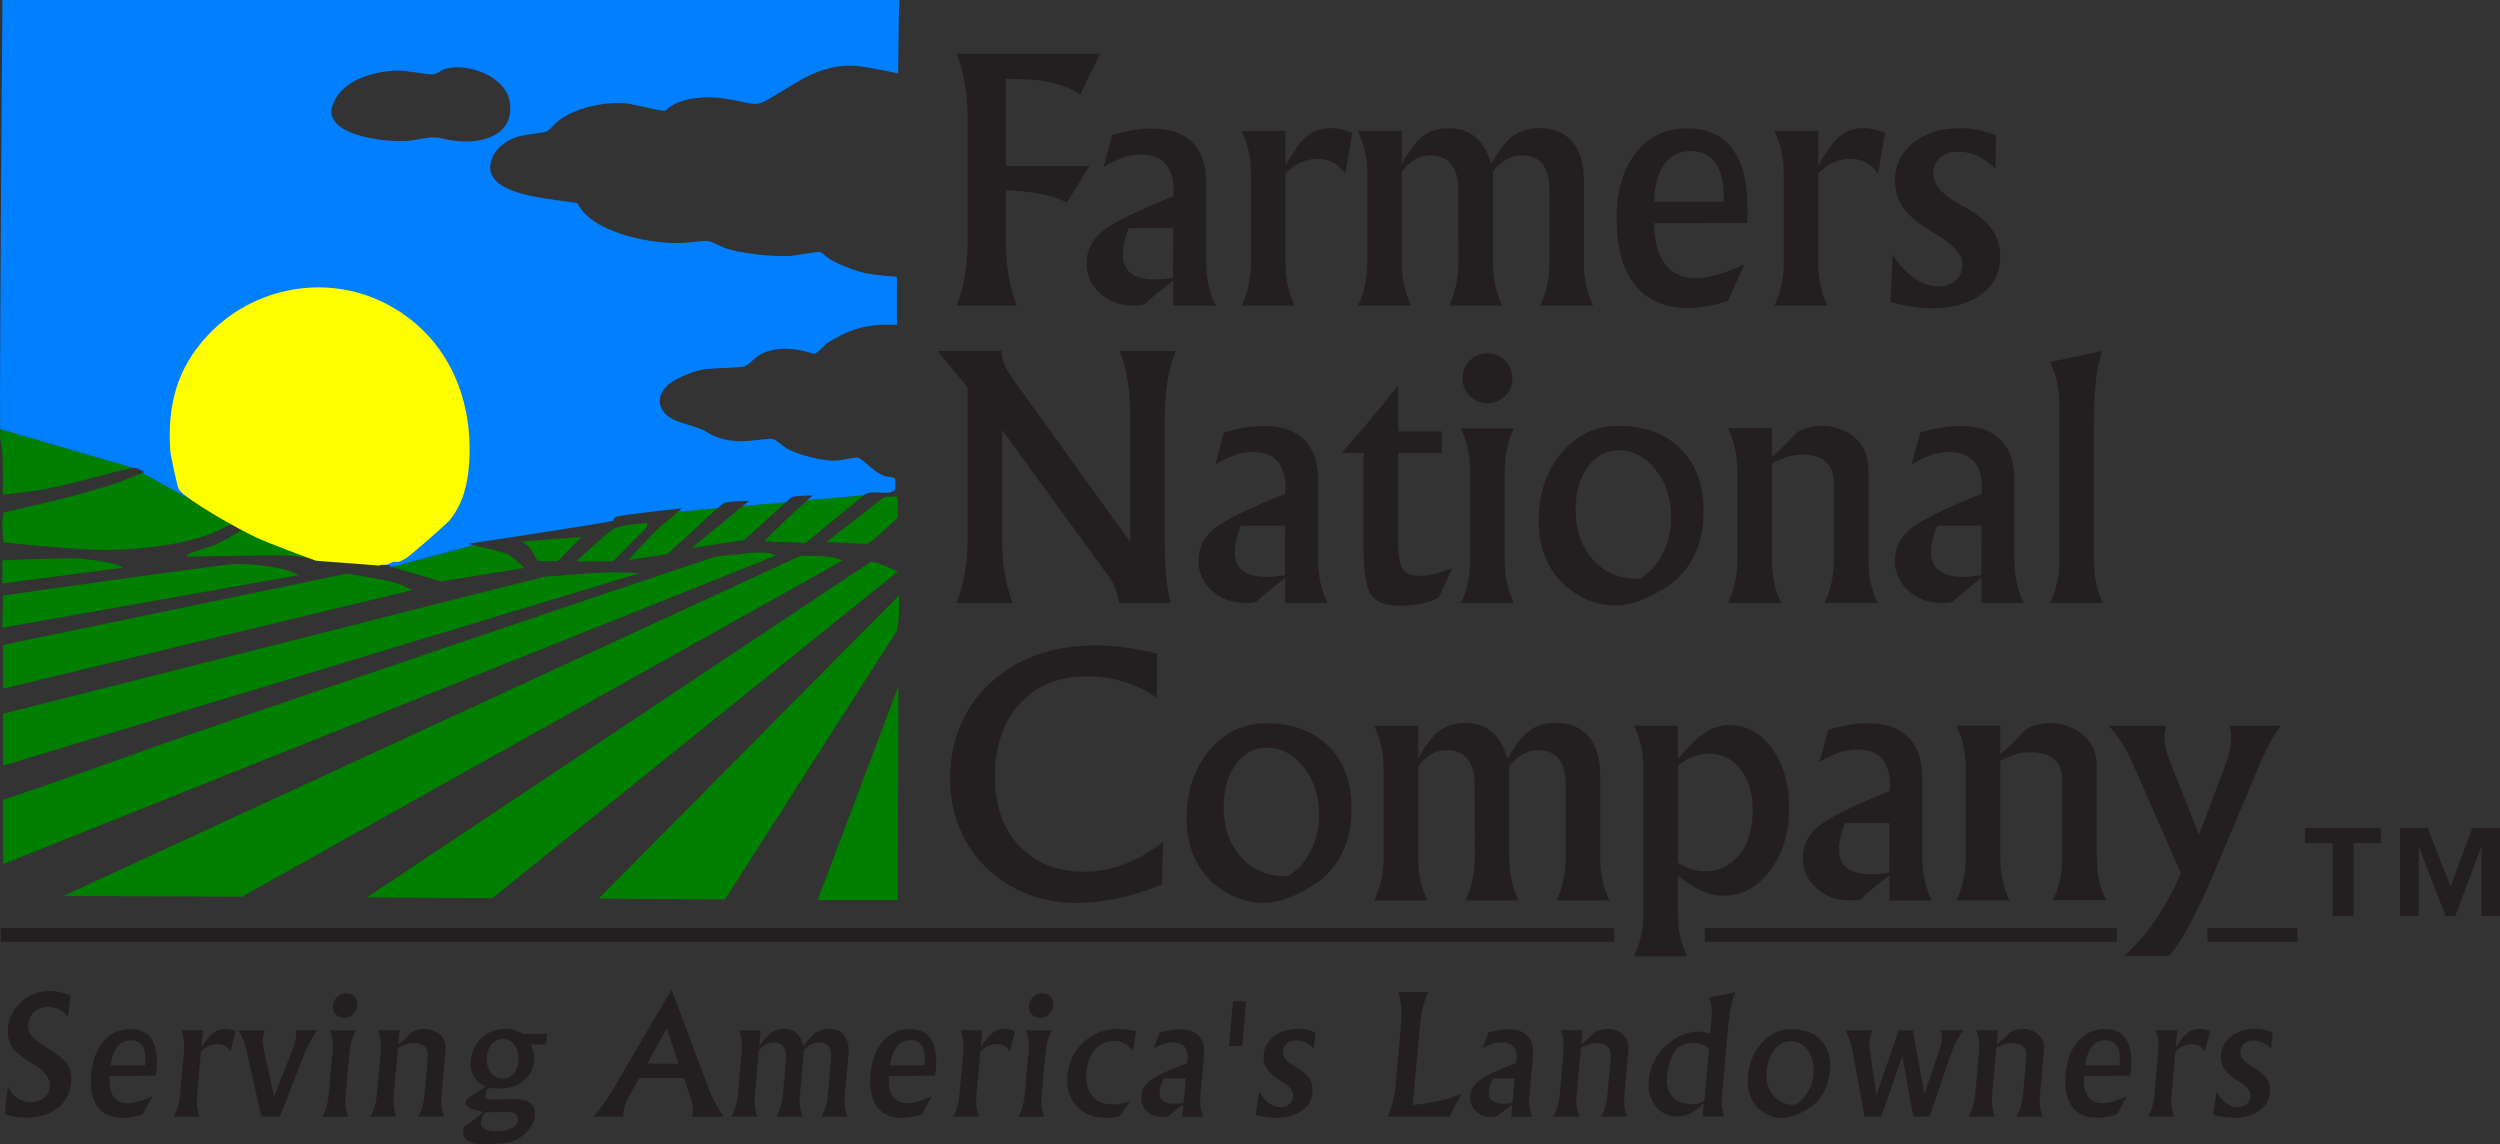 <?xml version="1.0" encoding="utf-8"?>
<!-- Generator: Adobe Illustrator 22.1.0, SVG Export Plug-In . SVG Version: 6.00 Build 0)  -->
<svg version="1.2" baseProfile="tiny" id="Layer_1" xmlns="http://www.w3.org/2000/svg" xmlns:xlink="http://www.w3.org/1999/xlink"
	 x="0px" y="0px" viewBox="0 0 2390.8 1094.2" xml:space="preserve">
<rect x="0" y="0" width="2390.8" height="1094.2" fill="#333333" stroke="none"/>
<g>
	<path fill="#007F00" d="M452.9,521.4l-78.1,20.9l47.2,13.7l79.5-12.9c0,0-7.2-6.8-11.4-10.1c-2.9-2.4-4.3-3-7.2-3.9
		C476.1,526.8,461,523.2,452.9,521.4L452.9,521.4z M686.4,485.8l-37.6,3.3c-1.9,1.8-3.9,3.6-5.9,5.3c-4.6,4-6.8,5.3-10.2,8.2
		c-10.3,8.9-31.6,33-31.6,33l37.2-5.8L686.4,485.8z M751.8,480.1l-41.2,3.6l-49.2,40.4l50.2-7.6L751.8,480.1z M826,473.6l-53.8,4.7
		c-7.9,6.9-15.6,13.9-23.1,21.1c-6.2,6-12.3,12.1-18.3,18.3l39.9,1.4l54.5-44.8L826,473.6z M306.8,535.5l-76.6-29.8
		c0,0.6-0.1,1.3-0.5,1.8c-0.8,1.3-23.5,13.9-26.3,14.6c-7.6,1.8-23.7,7.3-24,8.2c-0.3,0.9-0.3,2-0.3,2s90.3-1.9,101.7-0.7
		C289.5,532.6,298.2,533.9,306.8,535.5z M224.6,501.2l-88.5-48.9c-4.3,1.7-14.8,6-23.5,9.3c-8.4,3.2-46.9,14.1-61.4,17.4
		c-19.5,4.4-48,11.2-48,11.2s-0.8,5.1-1,10.5c-0.2,8.6,1.4,18,1.4,18s55.3,5.9,85.7,7c31.7,1.2,85.2-3,117.3-17.4
		C214.6,504.7,220.3,500.9,224.6,501.2L224.6,501.2z M127.3,447.5L0.1,410.3c0,6.2,0.1,9.8,0.2,10.2c0.5,2.3,1.1,4.4,1.5,7.8
		C3.4,441.2,2.6,473,2.6,473s22-2.1,41.7-5.4C63.6,464.2,117.8,448.4,127.3,447.5z M827.7,520.1c1.1-0.1,2.1-0.3,3.2-0.8
		c2.4-1,17.3-14.9,25.8-22.5c1.6-1.4,1.8-1.8,1.8-3.9v-17.8c0,0-7.3-0.3-10.5,0c-0.8,0-1.5,0.2-2.2,0.5c-0.9,0.4-1.2,0.6-2.9,1.9
		l-52.6,40.8l33.6,1.7C825.9,520.2,826.3,520.2,827.7,520.1L827.7,520.1z M551.2,536.8h32.6c2.1,0,2.5-0.2,4.1-1.6
		c9.2-8.9,19.6-20.8,27.2-27.3c1.7-1.5,3.4-3.6,3.6-5.3c0.1-1.2,0-2.6,0-2.6s-9.1,1.1-15.1,1.6c-5.2,0.5-15.4,3-17.1,4.3
		C576.2,513.3,551.2,536.8,551.2,536.8z M499.1,517.9c0,0,4.1,2.7,6.8,5.1c3.8,3.4,6.2,11.9,8.6,13.1c1.6,0.9,11,0.6,16.5,0.6
		c2.1,0,2.5-0.2,4-1.7l20.8-21.4L499.1,517.9z M742.2,531.2c0,0-3.1-1.3-6-2.2c-2.6-0.8-16.5-0.8-21.3,0c-9.9,1.6-19.6,2.1-29.3,3
		c-3.3,0.3-505.4,170.4-538.2,182.3C79.3,739.1,2.9,765,2.9,765v61.4L742.2,531.2z M805.8,536c0,0-3.1-1.2-5.8-2.1
		c-5.8-1.8-23.6-2.8-32.3-2.4c-2.1,0.1-2.6,0.2-4.5,1.1L60.7,856.8l170.7,0.7L805.8,536z M118,542.8c0,0-2.2-1.1-4.3-2
		c-8.3-3.5-32-6.2-37.1-6.6c-14.3-1-74.3,1.7-74.3,1.7v22.1L118,542.8z M858.6,546.5c0,0-16.7-7.8-22.9-9c-0.7-0.2-1.5-0.2-2.2-0.1
		c-1,0.1-1.3,0.3-3.1,1.4L350.8,858.2l120.2,0.7L858.6,546.5z M286.2,549.9c0,0-4.7-2.1-8.6-3.5c-13.7-5.1-41.2-7.4-53.5-6.9
		c-13.9,0.5-221.2,30-221.2,30l-0.7,30.8L286.2,549.9z M611.9,548.1c0,0-13.9-0.6-25.6-0.8c-10.9-0.1-42.6,2.5-63.9,4.1
		c-1.6,0.1-3.1,0.3-4.7,0.8L2.9,682.6v49.6L611.9,548.1z M394.2,564.3c0,0-3.7-2-6.8-3.5c-11.6-5.6-40.2-9.7-53.5-11.8
		c-2.1-0.3-2.6-0.3-4.7,0.1L2.9,616.8v41.8L394.2,564.3z M858.4,600.2c0.7-5.5,1.2-9.6,1.4-16.6c0.1-6,0-14.2,0-14.2l-287.4,290
		l120.9,0.7l163.6-255.6C858,602.8,858.2,602.3,858.4,600.2L858.4,600.2z M781.9,860.8h76.6l0.7-204.6L781.9,860.8z"/>
	<path fill="#007FFF" d="M374.8,542.2l78.1-20.9c-3.3-0.8-5.4-1.2-5.4-1.2s138.8-20.9,139.2-22.3c0.5-1.8,0.1-2.4,2.7-3.6
		c3.8-1.8,62.8-8.1,62.8-8.1s-1.5,1.4-3.4,3.2l37.6-3.3l2.1-1.9c1.6-1.4,1.9-1.7,3-2.4c0.9-0.6,1.8-1,2.8-1.2
		c5.7-1.3,22.1-1.4,22.1-1.4l-5.9,4.8l41.2-3.6l3.1-2.8c1.6-1.4,1.8-1.6,2.6-2c0.6-0.3,1.1-0.4,1.8-0.6c5.1-1,18.1-1,18.1-1
		s-2,1.7-5.2,4.5l53.8-4.7c0.7-0.6,1.5-1.1,2.4-1.5c4.6-2.3,16.1-0.7,19.4-0.9c4.7-0.3,7-1.2,8.1-3.1c0.8-1.4,0.8-9.3,0-10.3
		c-1.5-1.8-5.8-1.5-9.9-2.7c-2.2-0.7-4.5-1.9-6.6-3.3c-7.3-5-15.1-13.2-18.6-14.1c-3.3-0.9-13,2-21.1,2.6
		c-11.6,0.9-38-5.4-48.6-12.5c-4.6-3-7.8-6.8-12.1-8.1c-2-0.6-13.3,0.8-21.4,1.7c-12.2,1.4-26.8-0.3-37.2-5.8
		c-2.5-1.3-4.8-2.9-7.4-4.2c-15.2-7.5-39.4-7.4-41.9-26.8c-0.9-7.1,4.9-14.6,9.9-18.3c7-5.3,24.8-12.6,34.2-13.5
		c12.7-1.2,33.9-1.1,37.1-2.6c5.5-2.7,9.1-7.9,14.8-11.2c13.7-7.8,33.8-6.6,49.6-1.2c2,0.7,2.4,0.6,4.2-0.6c1.7-1.1,3.3-2.5,4.7-3.9
		c1.4-1.4,2.6-2.7,3.9-3.9c3.8-3.3,15.8-9.4,19.7-11.2c9.7-4.2,21.1-7.2,32.4-7.6c6.9-0.2,16.2,0,16.2,0v-46c0,0-16.7-1.2-27.6-3
		c-8.1-1.3-28.3-8.1-37.8-14.8c-3.4-2.4-5.4-4.9-8.2-5.9c-1.6-0.6-15,1.8-24.5,3.3c-15.6,2.4-55-2.2-68.2-7.9
		c-5.1-2.2-10.6-5.3-14-5.9c-3.2-0.6-11.5,0.7-18.2,1.3c-29.8,3-70-6-90.7-20c-6-4.1-11.5-9-15.2-15.6c-1-1.9-1.4-2.1-3.5-2.4
		c-18.7-2.9-61.7-5.9-75.6-21c-6.2-6.8-6.7-12.8-3.6-21.4c3.4-9.4,14-17.9,25.6-21c9.1-2.5,23.4-2.9,26.9-4.9
		c3.7-2.1,5.8-5.8,9.9-9.2c16.8-14.1,51.2-20.3,68.3-17.1c12.4,2.3,32.3,7.5,34.6,6.6c1.7-0.7,2.6-2.1,4.8-3.6
		c13.2-9.2,35.3-10.3,50.2-8.2c20.8,2.8,28.5,7.3,37.2,4.3c6.6-2.3,27.6-16.5,41.7-24c15.7-8.3,33.5-12.9,49.7-11.2
		c13.9,1.5,39.4,7.2,39.4,7.2L859.8,0H2.3c0,0-2.7,345.8-2.2,410.3l127.2,37.2l0.1,0c1.5-0.1,2.9-0.1,6.3,1.6
		c1.9,0.9,4.4,2.4,4.4,2.4l-2,0.8l88.5,48.9c1.9,0.1,3.6,1.1,5,3.2c0.3,0.4,0.5,0.8,0.5,1.3l76.6,29.8c8.4,1.6,13.9,2.9,13.9,2.9
		s-2.4-0.8-6.3-2.2l59.8,4.6c-1.1,0.3-2,0.6-2,0.6L374.8,542.2z M486.9,94.6c7.6,33.4-24.8,45.5-58.2,39.1
		c-4.5-0.9-8.3-2.1-12.5-2.3c-7.4-0.4-17,2.4-25.9,3.3c-16.4,1.5-60-2.9-70.4-19.1c-4.2-6.5-3.7-10.5-0.7-17.7
		c8.4-19.9,34.3-28.7,55.9-30.2c3.5-0.3,7.1-0.3,10.6,0c10.4,1,26,4.2,29.5,3.3c3.6-1,6-3.5,10.1-4.9c13.5-4.7,35.1,0.7,46,8.5
		C477.8,79.1,484.9,86,486.9,94.6L486.9,94.6z"/>
	<path fill="#FFFF00" d="M302.1,536.2c-12.5-4.5-40.7-14.9-57.2-22.3c-15.7-7.1-67-35.9-73.9-46c-1.2-1.7-7.9-32-8.2-37.2
		c-2.6-40.4,4.8-77.4,36.5-110.7c43.5-45.8,113-58.6,169.2-29.9c57.3,29.3,84.3,87.6,80.2,152.2c-1.4,22.2-6.4,40-18.7,55.2
		c-3,3.6-32.6,29.6-40,35.1c-3.2,2.4-7.5,4.7-9.4,4.8c-1.5,0.1-3-0.4-4.6,0c-1.7,0.4-3.5,1.9-5.3,2.4c-2,0.6-4-0.1-7.5,0.7
		c-0.4,0.1-0.9,0.2-1.3,0.3L302.1,536.2z"/>
	<g>
		<path fill="#231F20" d="M7.5,1038.5c2.3,5.1,5.2,9,8.9,11.6c3.7,2.6,8.1,4,13.1,4c5,0,9.1-1.4,12.5-4.3c3.4-2.8,5.3-6.5,5.7-11
			c0.7-7.4-5-14.7-17-21.9c-1.2-0.7-2.3-1.4-3.5-2.1c-8.1-5.1-13.6-9.9-16.3-14.5c-2.8-4.6-3.9-10.3-3.3-17
			c0.9-10,5.1-18.4,12.7-25.3c7.6-6.9,16.5-10.3,26.6-10.3c3.2,0,6.6,0.3,10,1c3.6,0.7,7.2,1.8,10.6,3.1L65,972.6
			c-2.2-3.1-5-5.5-8.2-7.1S50,963,46,963c-5.3,0-9.6,1.5-13.1,4.6c-3.5,3-5.5,7-5.9,11.9c-0.4,4,0.5,7.5,2.6,10.4
			c2.1,3,6.9,6.8,14.6,11.6c0.5,0.3,1.3,0.8,2.4,1.5c7.1,4.4,12.2,8.2,15.2,11.4c2.4,2.6,4.2,5.6,5.2,9.1c1,3.5,1.4,7.4,1,11.6
			c-0.9,10.5-5.3,18.8-13.1,24.8c-7.8,6-18.2,9-31.2,9c-3.1,0-6.3-0.3-9.4-0.8s-6.4-1.4-9.7-2.6L7.5,1038.5z M105.7,1018.8h33
			l0.1-1.4c0.7-7.6-0.1-13.2-2.4-17c-2.3-3.8-6-5.6-11.2-5.6c-5.4,0-9.7,2-12.9,6C109.1,1004.8,106.9,1010.8,105.7,1018.8
			L105.7,1018.8z M104.9,1028.9c-0.7,8.3,0.4,14.7,3.4,19.3s7.7,6.8,13.9,6.8c2.9,0,6.2-0.5,10-1.6c3.8-1,8.3-2.7,13.5-4.9
			l-9.4,17.2c-3.5,1.1-6.8,2-10,2.5c-3,0.5-6.1,0.8-9.2,0.8c-10.9,0-18.9-3.6-24-10.9c-5.1-7.2-7.1-17.7-5.8-31.5
			c1.2-13,5.1-23.3,11.9-31c6.8-7.7,15.2-11.5,25.4-11.5c9.4,0,16.2,3.2,20.4,9.6s5.8,15.8,4.7,28.3c-0.2,1.8-0.3,3.2-0.4,4.1
			c-0.1,0.9-0.2,1.8-0.4,2.6L104.9,1028.9L104.9,1028.9z M192.5,1001.7c4.5-7,8.3-11.7,11.6-14.1c3.3-2.4,7-3.6,11.3-3.6
			c3.5,0,6.9,0.8,10,2.2l-5,19.3c-1.3-2.2-3-4-5.1-5.2c-2.1-1.2-4.6-1.8-7.3-1.8c-2.8,0-5.5,0.6-8.1,1.7c-2.6,1.1-5.2,2.8-7.7,5.2
			l-3.7,41.7c-0.4,3.7-0.3,7.5,0.1,11.2c0.4,3.4,1.2,6.6,2.5,9.6h-25.2c1.8-2.9,3.2-6.1,4.2-9.6c1.1-3.6,1.8-7.4,2.1-11.2l3.7-41.3
			c0.3-3.9,0.3-7.5-0.1-10.9c-0.4-3.4-1.3-6.6-2.5-9.7h20.8L192.5,1001.7z M250,1067.9l-14-62c-1.1-4.8-2.2-8.8-3.6-12
			c-1.2-3-2.9-5.9-4.8-8.6h25.8c-0.6,1.5-1.1,3-1.4,4.4c-0.4,1.4-0.6,2.8-0.8,4c-0.1,1.3-0.1,2.7,0.1,4.1c0.2,1.5,0.5,3.4,1,5.6
			l9.8,45.3l18.2-46.4c0.8-2.1,1.4-4.1,1.9-6.1s0.8-4,1-6.1c0.1-1,0.1-2.4,0.2-4.4c0-0.2,0-0.3,0-0.5h20c-2.6,3.6-4.9,7.3-7,11.2
			c-2.1,3.9-4,7.9-5.6,12.1l-23.1,59.3H250z M318,1005.9c0.4-3.9,0.3-7.6-0.1-11s-1.3-6.6-2.5-9.6h25.2c-1.8,3-3.1,6.2-4.2,9.6
			c-1,3.4-1.7,7.1-2.1,11l-3.7,41.3c-0.4,4-0.3,7.8,0.1,11.2c0.4,3.4,1.2,6.6,2.5,9.6H308c1.8-2.9,3.2-6.1,4.2-9.6
			c1.1-3.6,1.8-7.4,2.1-11.2L318,1005.9z M318.3,961.7c0.3-3.3,1.7-6.1,4.2-8.4s5.4-3.4,8.6-3.4c3.3,0,6,1.1,8.1,3.4
			c2.1,2.3,3,5.1,2.7,8.4c-0.3,3.3-1.7,6.1-4.2,8.3s-5.4,3.4-8.7,3.4c-3.2,0-5.9-1.2-8-3.5C318.9,967.7,318,964.9,318.3,961.7z
			 M380.6,1002l-4,45.1c-0.4,3.7-0.3,7.5,0.1,11.2c0.4,3.4,1.2,6.6,2.5,9.6h-25.2c1.8-2.9,3.2-6.1,4.2-9.6c1.1-3.5,1.8-7.2,2.1-11.2
			l3.7-41.2c0.4-4,0.3-7.6-0.1-11.1c-0.4-3.4-1.3-6.6-2.5-9.6h20.8l-1.2,13.6c1.8-1.3,3.7-2.9,5.7-4.8c2.1-1.9,4.4-4.1,7.1-6.8
			c1.9-1.1,3.8-1.9,5.8-2.4c2-0.5,4.1-0.8,6.5-0.8c3.3,0,6.4,0.7,9.4,2s5.3,3,7,5.2c1.5,1.9,2.6,3.9,3.1,6c0.6,2.1,0.7,4.9,0.4,8.4
			l-0.5,5.2l-3.2,36.2c-0.4,3.7-0.3,7.5,0.1,11.2c0.4,3.4,1.2,6.6,2.5,9.6h-25.2c1.8-2.9,3.2-6.1,4.2-9.6c1.1-3.5,1.8-7.2,2.1-11.2
			l3.2-35.7c0.4-4.6-0.6-8-2.9-10.3s-6.1-3.4-11.2-3.4c-2.3,0-4.5,0.3-6.8,1C385.4,999.6,383,1000.7,380.6,1002L380.6,1002z
			 M480.9,1031.6c4,0,7.4-1.5,10.1-4.7c2.7-3.1,4.3-7.2,4.8-12.3c0.5-5.9-0.7-10.9-3.6-14.9c-2.9-4-6.6-6.1-11.1-6.1
			c-4.3,0-7.8,1.5-10.6,4.6c-2.8,3.1-4.5,7.1-4.9,12.2c-0.5,6,0.7,11.1,3.6,15.1C472.1,1029.6,476,1031.6,480.9,1031.6z
			 M464.5,1063.6c-1.4,1.7-2.5,3.3-3.2,4.7c-0.7,1.3-1.1,2.7-1.3,4.1c-0.3,3.1,0.8,5.5,3.2,7.1c2.4,1.6,6,2.4,11,2.4
			c6.2,0,11.2-1,15-2.9c3.8-1.9,5.8-4.5,6.1-7.8c0.2-2.7-0.6-4.7-2.4-5.9c-1.9-1.3-4.8-1.9-8.9-1.9c-1,0-3.6,0-7.9,0.2
			C471.6,1063.6,467.8,1063.6,464.5,1063.6L464.5,1063.6z M464.2,1039.1c-5.1-2.4-8.8-5.6-11.2-9.9c-2.4-4.2-3.3-9.3-2.8-15.1
			c0.8-8.7,4.3-15.9,10.5-21.6c6.2-5.7,13.7-8.5,22.5-8.5c3.2,0,6.3,0.4,9.1,1.1c2.8,0.8,5.6,2,8.4,3.6h22.5l-0.9,10.2h-14.6
			c1.3,2.6,2.2,5.2,2.7,7.7c0.5,2.5,0.7,5.1,0.4,7.7c-0.7,8.2-4.1,14.7-10.2,19.5s-13.9,7.3-23.6,7.3c-1.8,0-3.6-0.1-5.1-0.3
			c-1.6-0.2-3.1-0.4-4.6-0.8c-0.9,1.1-1.6,2.3-2.1,3.4c-0.5,1.2-0.8,2.4-0.9,3.6c-0.1,0.9,0,1.6,0.2,2.2s0.6,1.2,1.2,1.7
			c1.7,0.4,3.5,0.6,5.3,0.6c1.6,0,4.5-0.1,8.9-0.2c4.3-0.2,7.9-0.2,10.7-0.2c7.8,0,13.3,1.3,16.7,3.9c3.3,2.6,4.7,6.7,4.2,12.4
			c-0.4,5-2.8,9.8-7.2,14.5c-4.4,4.7-9.7,8.1-16,10.2c-1.7,0.7-4.9,1.2-9.5,1.5c-4.6,0.4-10,0.5-16.3,0.5c-0.9,0-2.3,0-4.2-0.1
			c-1.9-0.1-3.4-0.1-4.5-0.1c-4.5-1.7-7.5-3.4-9-5.1c-1.5-1.7-2.1-4.1-1.9-7.2c0-0.2,0.1-0.8,0.3-1.9c0.2-1,0.3-1.8,0.4-2.4
			c3.6-2.1,6.9-4.3,9.9-6.6c3-2.3,5.8-4.8,8.4-7.4c-6-1.2-10.4-2.5-13-3.9c-2.6-1.5-3.9-3.2-3.7-5.2c0.2-2.1,2.8-4.7,7.9-7.8
			C456.9,1044.3,460.6,1041.8,464.2,1039.1L464.2,1039.1z M619,1017.2h29.9l-11.3-33.8L619,1017.2z M611.4,1031l-8.9,15.8
			c-1.8,3-3.3,6.2-4.5,9.5c-1,2.6-1.6,5.3-1.9,8.1c-0.1,1.2-0.1,2.3-0.1,3.5h-28.3c3.4-3.9,6.7-8.2,10.1-13
			c3.4-4.8,6.8-10.2,10.2-16.1l54.2-92.4l36,95.9c1.3,3.6,3.1,7.5,5.4,11.7c2.3,4.2,5.1,8.9,8.5,14h-30.5c0.2-1,0.4-2,0.6-3
			c0.2-0.9,0.3-1.8,0.3-2.6c0.2-1.8,0.1-3.6-0.1-5.3c-0.3-1.7-0.9-4.2-2-7.3L654,1031L611.4,1031L611.4,1031z M751.6,1012.9
			c0.5-5.2-0.3-9.1-2.3-11.9s-5.1-4.1-9.2-4.1c-2.6,0-5.1,0.6-7.4,1.8c-2.3,1.2-4.7,3.2-7,5.8l-3.8,42.8c-0.4,3.9-0.3,7.6,0.1,11
			c0.4,3.4,1.2,6.6,2.5,9.6h-25.2c1.8-3,3.2-6.2,4.2-9.6s1.8-7.1,2.1-11l3.7-41.1c0.3-3.8,0.3-7.4-0.1-10.8
			c-0.4-3.4-1.3-6.8-2.5-10.1h20.8l-1.4,15.4c4.2-6.4,8-10.8,11.4-13.2c3.4-2.4,7.6-3.6,12.3-3.6c5,0,9.1,1.4,12.2,4.3
			c3.1,2.8,5.2,7,6.3,12.6c4.2-6.4,8-10.8,11.6-13.2c3.6-2.4,7.8-3.6,12.8-3.6c6.7,0,11.6,2.1,14.9,6.4c3.3,4.3,4.5,10.3,3.8,18.2
			l-3.5,38.7c-0.4,3.9-0.3,7.6,0.1,11c0.4,3.4,1.2,6.6,2.5,9.6h-25.1c1.8-3,3.1-6.2,4.2-9.6c1.1-3.6,1.8-7.3,2.1-11l3.1-34.4
			c0.5-5.2-0.3-9.1-2.2-11.9s-5-4.1-9.2-4.1c-2.6,0-5.1,0.6-7.5,1.8c-2.4,1.2-4.7,3.2-7.1,5.8l-3.8,42.8c-0.4,3.9-0.3,7.6,0.1,11
			c0.4,3.4,1.2,6.6,2.5,9.6h-25.1c1.7-3,3.1-6.2,4.1-9.6c1-3.4,1.7-7.1,2.1-11L751.6,1012.9z M851.1,1018.8h33l0.1-1.4
			c0.7-7.6-0.1-13.2-2.4-17c-2.3-3.8-6-5.6-11.2-5.6c-5.4,0-9.7,2-12.9,6C854.5,1004.8,852.2,1010.8,851.1,1018.8L851.1,1018.8z
			 M850.2,1028.9c-0.7,8.3,0.4,14.7,3.4,19.3c3,4.5,7.7,6.8,13.9,6.8c2.9,0,6.2-0.5,10-1.6c3.8-1,8.3-2.7,13.5-4.9l-9.4,17.2
			c-3.5,1.1-6.8,2-10,2.5c-3,0.5-6.1,0.8-9.2,0.8c-10.9,0-18.9-3.6-24-10.9s-7.1-17.7-5.8-31.5c1.2-13,5.1-23.3,11.9-31
			c6.8-7.7,15.2-11.5,25.4-11.5c9.4,0,16.2,3.2,20.4,9.6c4.2,6.4,5.8,15.8,4.7,28.3c-0.2,1.8-0.3,3.2-0.4,4.1
			c-0.1,0.9-0.2,1.8-0.4,2.6L850.2,1028.9L850.2,1028.9z M937.8,1001.7c4.5-7,8.3-11.7,11.6-14.1c3.3-2.4,7-3.6,11.3-3.6
			c3.5,0,6.9,0.8,10,2.2l-5,19.3c-1.3-2.2-3-4-5.1-5.2c-2.1-1.2-4.6-1.8-7.3-1.8c-2.8,0-5.5,0.6-8.1,1.7c-2.6,1.1-5.2,2.8-7.7,5.2
			l-3.7,41.7c-0.4,3.7-0.3,7.5,0.1,11.2c0.4,3.4,1.2,6.6,2.5,9.6h-25.2c1.8-2.9,3.2-6.1,4.2-9.6c1.1-3.6,1.8-7.4,2.1-11.2l3.7-41.3
			c0.3-3.9,0.3-7.5-0.1-10.9s-1.3-6.6-2.5-9.7h20.8L937.8,1001.7z M983.6,1005.9c0.4-3.9,0.3-7.6-0.1-11s-1.3-6.6-2.5-9.6h25.2
			c-1.8,3-3.1,6.2-4.2,9.6c-1,3.4-1.7,7.1-2.1,11l-3.7,41.3c-0.4,4-0.3,7.8,0.1,11.2c0.4,3.4,1.2,6.6,2.5,9.6h-25.2
			c1.8-2.9,3.2-6.1,4.2-9.6c1.1-3.6,1.8-7.4,2.1-11.2L983.6,1005.9z M983.9,961.7c0.3-3.3,1.7-6.1,4.2-8.4s5.4-3.4,8.6-3.4
			c3.3,0,6,1.1,8.1,3.4c2.1,2.3,3,5.1,2.7,8.4c-0.3,3.2-1.8,6.2-4.2,8.3c-2.4,2.2-5.5,3.5-8.7,3.4c-3.2,0-5.9-1.2-8-3.5
			C984.5,967.7,983.6,964.9,983.9,961.7L983.9,961.7z M1070.6,1067.5c-1.8,0.5-3.7,0.9-5.6,1.2c-1.9,0.3-3.9,0.4-6.1,0.4
			c-12.6,0-22.3-3.7-29.3-11.1c-6.9-7.4-9.8-17.2-8.7-29.4c1.2-13.1,6.3-23.8,15.5-32.1c9.1-8.3,20.4-12.5,33.8-12.5
			c2.5,0,5,0.2,7.7,0.6c2.7,0.4,5.6,0.9,8.7,1.6l-3.1,18.9c-2.7-3.3-5.5-5.8-8.4-7.3c-2.9-1.5-6.2-2.3-9.8-2.3
			c-7.3,0-13.3,2.6-18,7.8c-4.7,5.2-7.5,12.3-8.3,21.3c-0.9,9.9,0.9,17.7,5.3,23.3s11,8.3,19.8,8.3c2.8,0,5.7-0.3,8.6-0.9
			c2.9-0.6,5.9-1.5,8.8-2.8L1070.6,1067.5z M1131.8,1054.7l2.2-23.4H1113c-1,2.1-1.9,4.3-2.7,6.5c-0.7,2.1-1.1,4-1.3,5.9
			c-0.3,3.9,0.6,6.8,3,8.8c2.3,2,6,3,10.9,3c1.2,0,2.4,0,3.8-0.2C1128.1,1055.2,1129.8,1055,1131.8,1054.7L1131.8,1054.7z
			 M1103.5,1002.5l5.4-15.1c3.5-1,6.9-1.8,10-2.3c3.1-0.5,6.2-0.8,9.2-0.8c8.3,0,14.4,2.2,18.4,6.5c4,4.3,5.6,10.6,4.9,18.9
			l-3.4,37.6c-0.4,4-0.3,7.8,0.1,11.2c0.4,3.4,1.3,6.6,2.5,9.6h-20l1.1-11.8c-3.2,2.2-5.9,4.2-8.2,6c-2.3,1.8-4.4,3.5-6.4,5.2
			c-0.6,0.2-1.3,0.4-2,0.5s-1.9,0.2-3.4,0.2c-6.2,0-11.3-1.9-15.2-5.8c-3.9-3.8-5.6-8.6-5.1-14.2c0.5-5.7,3.2-10.6,8.1-14.6
			s16.8-9.7,35.7-17c0-0.3,0.1-0.8,0.2-1.5c0.1-0.7,0.2-1.1,0.2-1.4c0.5-5.5-0.4-9.7-2.8-12.6c-2.4-2.8-6.2-4.3-11.4-4.3
			c-2.7,0-5.5,0.5-8.4,1.4C1109.8,999.2,1106.6,1000.6,1103.5,1002.5L1103.5,1002.5z M1179.1,957.6h12.6l-3.8,42.8h-12.6
			L1179.1,957.6z M1201,1066.1l3.2-22.4c2.6,4.9,5.7,8.6,9.2,11.2c3.5,2.6,7.3,3.9,11.3,3.9c3.3,0,6-1,8.3-2.9s3.5-4.4,3.7-7.5
			c0.4-4.7-3.1-9.3-10.7-14c-1.4-0.9-2.8-1.8-4.2-2.7c-5.1-3.3-8.7-6.8-10.8-10.5c-2.1-3.7-3-7.8-2.6-12.5
			c0.7-7.3,4.1-13.3,10.2-17.9c6.1-4.6,13.9-6.9,23.2-6.9c2.7,0,5.4,0.3,8,0.8c2.6,0.6,5.4,1.4,8.2,2.5l-1.6,15.9
			c-2.5-2.8-5.2-4.8-7.9-6.1c-2.8-1.3-5.8-2-8.8-2c-3.6,0-6.6,1-8.9,2.9c-2.3,1.9-3.6,4.5-3.9,7.8c-0.4,4.8,3.3,9.4,11.1,14.1
			c1.4,0.8,2.4,1.4,3.1,1.8c5.5,3.3,9.3,6.8,11.5,10.4s3.1,7.9,2.6,12.7c-0.7,7.4-4.1,13.3-10.4,17.7c-6.3,4.4-14.4,6.6-24.5,6.6
			c-2.8,0-5.8-0.2-9-0.7S1204.6,1067.1,1201,1066.1L1201,1066.1z M1366,948.8c-2.2,4.5-3.9,9.2-5.2,14.3c-1.3,5-2.2,10.6-2.8,16.7
			l-6.9,76.8c9.5-0.8,18-2.1,25.7-3.9c7.2-1.6,14.3-3.9,21.1-6.9c-2.4,4.3-4.5,8.3-6.4,11.9c-1.8,3.3-3.4,6.7-5,10.2h-59.6
			c2.1-4.5,3.9-9.3,5.1-14.3c1.3-5,2.2-10.6,2.7-16.6l5.1-57.2c0.5-6.1,0.6-11.7,0.2-16.7s-1.3-9.8-2.6-14.3L1366,948.8L1366,948.8z
			 M1446.4,1054.7l2.2-23.4h-20.9c-1,2.1-1.9,4.3-2.7,6.5c-0.7,2.1-1.1,4-1.3,5.9c-0.3,3.9,0.6,6.8,3,8.8c2.3,2,6,3,10.9,3
			c1.2,0,2.4,0,3.8-0.2C1442.7,1055.2,1444.4,1055,1446.4,1054.7L1446.4,1054.7z M1418.1,1002.5l5.4-15.1c3.3-1,6.6-1.7,10-2.3
			c3-0.5,6.1-0.8,9.2-0.8c8.3,0,14.4,2.2,18.4,6.5c4,4.3,5.6,10.6,4.9,18.9l-3.4,37.6c-0.4,4-0.3,7.8,0.1,11.2
			c0.4,3.4,1.3,6.6,2.5,9.6h-20l1.1-11.8c-3.2,2.2-5.9,4.2-8.2,6c-2.3,1.8-4.4,3.5-6.4,5.2c-0.6,0.2-1.3,0.4-2,0.5
			c-0.8,0.1-1.9,0.2-3.4,0.2c-6.2,0-11.3-1.9-15.2-5.8c-3.9-3.8-5.6-8.6-5.1-14.2c0.5-5.7,3.2-10.6,8.1-14.6c4.9-4,16.8-9.7,35.7-17
			c0-0.3,0.1-0.8,0.2-1.5s0.2-1.1,0.2-1.4c0.5-5.5-0.4-9.7-2.8-12.6c-2.4-2.8-6.2-4.3-11.4-4.3c-2.7,0-5.5,0.5-8.4,1.4
			C1424.3,999.2,1421.1,1000.6,1418.1,1002.5L1418.1,1002.5z M1511.8,1002l-4,45.1c-0.4,3.7-0.3,7.5,0.1,11.2
			c0.4,3.4,1.2,6.6,2.5,9.6h-25.2c1.8-2.9,3.2-6.1,4.2-9.6c1.1-3.5,1.8-7.2,2.1-11.2l3.7-41.2c0.4-4,0.3-7.6-0.1-11.1
			c-0.4-3.4-1.3-6.6-2.5-9.6h20.8l-1.2,13.6c1.8-1.3,3.7-2.9,5.7-4.8c2.1-1.9,4.4-4.1,7.1-6.8c1.9-1.1,3.8-1.9,5.8-2.4
			c2.1-0.5,4.3-0.8,6.5-0.8c3.3,0,6.4,0.7,9.4,2c3,1.3,5.3,3,7,5.2c1.5,1.9,2.6,3.9,3.1,6s0.7,4.9,0.4,8.4l-0.5,5.2l-3.2,36.2
			c-0.4,3.7-0.3,7.5,0.1,11.2c0.4,3.4,1.2,6.6,2.5,9.6h-25.2c1.8-2.9,3.2-6.1,4.2-9.6c1.1-3.5,1.8-7.2,2.1-11.2l3.2-35.7
			c0.4-4.6-0.6-8-2.9-10.3s-6.1-3.4-11.2-3.4c-2.3,0-4.5,0.3-6.8,1C1516.6,999.6,1514.2,1000.7,1511.8,1002L1511.8,1002z
			 M1636.8,974.8c0.4-4.1,0.4-7.9-0.1-11.4c-0.4-3.4-1.2-6.6-2.4-9.5c3.8-0.7,7.7-1.4,11.8-2.3c4.1-0.9,8.6-1.8,13.3-2.8
			c-1.8,4.6-3.1,9.3-4.1,14.1c-1.1,5.7-2,11.5-2.5,17.3l-6,66.9c-0.4,4.1-0.4,7.9,0,11.3c0.4,3.4,1.2,6.5,2.3,9.4h-20.9l1.1-12.9
			c-4,4.3-8.1,7.5-12.3,9.6c-4,2.1-8.5,3.2-13.1,3.2c-8.4,0-15.3-3.3-20.6-9.8c-5.3-6.6-7.5-14.6-6.7-24.3
			c0.5-6.3,2.2-12.4,4.9-18.1c2.7-5.6,6.4-10.7,10.9-14.9c4.5-4.3,9.5-7.7,15.2-10.3c5.6-2.5,10.9-3.8,15.8-3.8
			c1.7,0,3.5,0.2,5.4,0.5c1.9,0.3,4,0.9,6.4,1.6L1636.8,974.8z M1629.9,1052.6l4.4-49.5c-1.9-1.9-4.1-3.4-6.6-4.4
			c-2.5-1-5.3-1.5-8.3-1.5c-3.1,0-6,0.5-8.7,1.5c-2.7,1-5.3,2.6-7.8,4.6c-2.5,3.6-4.5,7.6-5.9,11.8c-1.5,4.6-2.5,9.3-2.9,14.1
			c-0.7,8.2,1.1,14.8,5.4,19.6c4.3,4.8,10.6,7.2,18.8,7.2c2.2,0,4.2-0.3,6.1-0.8C1626.3,1054.6,1628.1,1053.8,1629.9,1052.6
			L1629.9,1052.6z M1716.9,1056.4c4.8-2.7,8.8-6.6,11.9-11.8c3.1-5.2,5-10.9,5.5-17.1c0.8-9-1-16.5-5.3-22.6s-9.9-9.2-16.7-9.2
			c-5.8,0-10.8,2.6-15.2,7.9c-4.3,5.3-6.9,12-7.6,20.2c-0.9,9.6,1.1,17.5,6,23.6c4.9,6.1,11.7,9.1,20.3,9.1L1716.9,1056.4
			L1716.9,1056.4z M1713.3,984.2c12.4,0,21.9,3.6,28.5,10.9c6.5,7.3,9.2,17.1,8.1,29.6c-0.7,7.4-2.5,13.9-5.5,19.5
			c-3,5.6-7.4,10.5-13,14.8c-5.3,3.4-10.2,5.9-14.7,7.6c-4.5,1.7-8.6,2.5-12.4,2.5c-3.6,0-7.1-0.6-10.6-1.8c-3.5-1.2-6.7-3-9.7-5.3
			c-4.7-3.5-8.1-8.1-10.2-13.8c-2.2-5.7-2.9-12.1-2.3-19.1c1.3-12.9,5.8-23.5,13.6-32.1C1693,988.4,1702.3,984.2,1713.3,984.2
			L1713.3,984.2z M1829.8,1067.9l-10.6-57.9l-20.1,57.9h-16.1l-10.5-59c-0.8-4.8-1.9-9.6-3.5-14.2c-1.5-4.1-3-7.2-4.7-9.4h26.4
			c-0.9,2.2-1.5,4.1-2,5.7c-0.7,2.5-1.1,5-0.9,7.6c0,1.2,0.1,2.5,0.3,3.9l6.2,44.9l21.5-62.1h13.5l11.1,60.8l13.9-40.7
			c0.8-2.4,1.4-4.5,1.9-6.5c0.5-2,0.8-3.7,0.9-5.2c0.1-1.3,0.1-2.6-0.2-4c-0.2-1.4-0.7-2.9-1.3-4.5h22.4c-2.4,2.8-4.7,6.2-6.9,10.4
			c-2.4,4.7-4.4,9.5-6.1,14.5l-19.6,57.6H1829.8z M1909.2,1002l-4,45.1c-0.4,3.7-0.3,7.5,0.1,11.2c0.4,3.4,1.2,6.6,2.5,9.6h-25.2
			c1.8-2.9,3.2-6.1,4.2-9.6s1.8-7.2,2.1-11.2l3.7-41.2c0.4-4,0.3-7.6-0.1-11.1s-1.3-6.6-2.5-9.6h20.8l-1.2,13.6
			c1.8-1.3,3.7-2.9,5.7-4.8c2.1-1.9,4.4-4.1,7.1-6.8c1.9-1.1,3.8-1.9,5.8-2.4c2-0.5,4.1-0.8,6.5-0.8c3.3,0,6.4,0.7,9.4,2
			s5.3,3,7,5.2c1.5,1.9,2.6,3.9,3.1,6c0.6,2.1,0.7,4.9,0.4,8.4l-0.5,5.2l-3.2,36.2c-0.4,3.7-0.3,7.5,0.1,11.2
			c0.4,3.4,1.2,6.6,2.5,9.6h-25.2c1.8-2.9,3.2-6.1,4.2-9.6c1.1-3.5,1.8-7.2,2.1-11.2l3.2-35.7c0.4-4.6-0.6-8-2.9-10.3
			c-2.3-2.3-6.1-3.4-11.2-3.4c-2.3,0-4.5,0.3-6.8,1C1914.3,999.5,1911.9,1000.6,1909.2,1002L1909.2,1002z M1993.9,1018.8h33l0.1-1.4
			c0.7-7.6-0.1-13.2-2.4-17c-2.3-3.8-6-5.6-11.2-5.6c-5.4,0-9.7,2-12.9,6C1997.3,1004.8,1995.1,1010.8,1993.9,1018.8L1993.9,1018.8z
			 M1993.1,1028.9c-0.7,8.3,0.4,14.7,3.4,19.3c3,4.5,7.7,6.8,13.9,6.8c2.9,0,6.2-0.5,10-1.6c3.8-1,8.3-2.7,13.5-4.9l-9.4,17.2
			c-3.5,1.1-6.8,2-10,2.5c-3,0.5-6.1,0.8-9.2,0.8c-10.9,0-18.9-3.6-24-10.9s-7.1-17.7-5.8-31.5c1.2-13,5.1-23.3,11.9-31
			c6.8-7.7,15.2-11.5,25.4-11.5c9.4,0,16.2,3.2,20.4,9.6c4.2,6.4,5.8,15.8,4.7,28.3c-0.2,1.8-0.3,3.2-0.4,4.1
			c-0.1,0.9-0.2,1.8-0.4,2.6L1993.1,1028.9L1993.1,1028.9z M2080.7,1001.7c4.5-7,8.3-11.7,11.6-14.1c3.3-2.4,7-3.6,11.3-3.6
			c3.5,0,6.9,0.8,10,2.2l-5,19.3c-1.3-2.2-3-4-5.1-5.2c-2.1-1.2-4.6-1.8-7.3-1.8c-2.8,0-5.5,0.6-8.1,1.7s-5.2,2.8-7.7,5.2l-3.7,41.7
			c-0.4,3.7-0.3,7.5,0.1,11.2c0.4,3.4,1.2,6.6,2.5,9.6H2054c1.8-2.9,3.2-6.1,4.2-9.6c1.1-3.6,1.8-7.4,2.1-11.2l3.7-41.3
			c0.3-3.9,0.3-7.5-0.1-10.9c-0.4-3.4-1.3-6.6-2.5-9.7h20.8L2080.7,1001.7z M2116.5,1066.1l3.2-22.4c2.6,4.9,5.7,8.6,9.2,11.2
			c3.5,2.6,7.3,3.9,11.3,3.9c3.3,0,6-1,8.3-2.9c2.2-1.9,3.5-4.4,3.7-7.5c0.4-4.7-3.1-9.3-10.7-14c-1.4-0.9-2.8-1.8-4.2-2.7
			c-5.1-3.3-8.7-6.8-10.8-10.5c-2.1-3.7-3-7.8-2.6-12.5c0.7-7.3,4.1-13.3,10.2-17.9c6.1-4.6,13.9-6.9,23.2-6.9c2.7,0,5.4,0.3,8,0.8
			c2.6,0.6,5.4,1.4,8.2,2.5l-1.6,15.9c-2.5-2.8-5.2-4.8-7.9-6.1s-5.7-2-8.8-2c-3.6,0-6.6,1-8.9,2.9c-2.3,1.9-3.6,4.5-3.9,7.8
			c-0.4,4.8,3.3,9.4,11.1,14.1c1.4,0.8,2.4,1.4,3.1,1.8c5.5,3.3,9.3,6.8,11.5,10.4c2.2,3.6,3.1,7.9,2.6,12.7
			c-0.7,7.4-4.1,13.3-10.4,17.7c-6.3,4.4-14.4,6.6-24.5,6.6c-2.8,0-5.8-0.2-9-0.7C2123.5,1067.9,2120.1,1067.1,2116.5,1066.1
			L2116.5,1066.1z M961.9,229.7c0,12.2,0.9,23.4,2.6,33.6c1.7,10.2,4.4,19.8,8,29h-57.6c3.5-9.1,6.1-18.8,7.8-29
			c1.7-10.2,2.6-21.4,2.6-33.6V114.1c0-12.4-0.9-23.6-2.6-33.9c-1.7-10.2-4.3-19.9-7.8-28.9H1052l-18.7,38.9
			c-7.8-5-16.9-8.7-27.4-11.1c-10.5-2.4-22.6-3.6-36.4-3.6h-7.6v83.3h79.9l-21.6,34.9c-6.8-3.5-14.9-6.3-24.3-8.2
			c-9.4-1.9-20.7-3.1-34-3.5L961.9,229.7L961.9,229.7z M1121.8,265.6l0.2-47.4h-42.4c-1.7,4.3-3.2,8.7-4.3,13.2
			c-1,3.9-1.5,7.9-1.5,12c0,7.9,2.5,13.8,7.6,17.8c5.1,4,12.6,6,22.7,6c2.4,0,4.9-0.1,7.6-0.3
			C1115.1,266.6,1118.5,266.2,1121.8,265.6L1121.8,265.6z M1055.2,159.9l8.3-30.7c6.5-2,13.1-3.5,19.8-4.7
			c6.1-1.1,12.2-1.6,18.4-1.6c16.8,0,29.6,4.4,38.5,13.1c8.9,8.8,13.3,21.5,13.3,38.2v76.2c0,8.2,0.8,15.7,2.3,22.6
			c1.5,6.9,3.8,13.3,6.8,19.3H1122v-23.9c-5.3,3.9-10.5,7.9-15.5,12.1c-4.1,3.4-8.1,6.9-12,10.5c-1.1,0.4-2.5,0.7-4,0.9
			c-1.5,0.2-3.8,0.3-6.8,0.3c-12.6,0-23.1-3.9-31.7-11.7c-8.6-7.8-12.9-17.3-12.9-28.7c0-11.6,4.6-21.5,13.8-29.6
			c9.2-8.1,32.2-19.6,69.1-34.4c0-0.6,0.1-1.6,0.2-3s0.2-2.3,0.2-2.8c0-11.2-2.7-19.7-8-25.5c-5.3-5.8-13.3-8.6-23.9-8.6
			c-5.4,0-11,1-16.7,2.9C1068,152.9,1061.8,155.9,1055.2,159.9L1055.2,159.9z M1229.4,158.3c7.8-14.1,14.7-23.6,20.9-28.5
			c6.2-4.9,13.6-7.3,22.3-7.3c3.6,0,7.2,0.4,10.6,1.2c3.4,0.8,6.8,1.9,10,3.3l-6.7,39.1c-3-4.5-6.8-8-11.3-10.5s-9.6-3.7-15.1-3.7
			c-5.7,0-11.1,1.1-16.1,3.4c-5,2.3-9.9,5.7-14.7,10.5v84.5c0,8.2,0.7,15.7,2.2,22.6c1.5,6.9,3.7,13.4,6.7,19.4h-51
			c3-5.9,5.3-12.4,6.8-19.4c1.5-7,2.3-14.5,2.3-22.6v-83.5c0-7.9-0.7-15.2-2.2-22c-1.4-6.8-3.8-13.4-6.9-19.6h42.1L1229.4,158.3
			L1229.4,158.3z M1394.6,181.1c0-10.5-2.3-18.5-6.8-24.1c-4.5-5.6-11-8.4-19.4-8.4c-5.3,0-10.2,1.2-14.7,3.7s-8.8,6.4-13.1,11.7
			v86.6c0,8,0.7,15.4,2.2,22.3c1.5,6.9,3.7,13.3,6.7,19.4h-51c3-6,5.3-12.5,6.8-19.4c1.5-6.9,2.3-14.3,2.3-22.3v-83.2
			c0-7.7-0.7-15-2.2-21.9c-1.5-6.9-3.8-13.7-6.9-20.3h42.1v31.2c7.3-12.9,14.2-21.8,20.7-26.6s14.6-7.2,24.3-7.2
			c10.2,0,18.7,2.9,25.5,8.6c6.8,5.7,11.8,14.3,15,25.5c7.3-12.9,14.3-21.9,21-26.8c6.8-4.9,15.2-7.4,25.2-7.4
			c13.5,0,23.9,4.3,31.3,13c7.4,8.6,11.1,20.9,11.1,36.7v78.4c0,8,0.7,15.4,2.2,22.3c1.5,6.9,3.7,13.3,6.7,19.4h-50.8
			c3-6,5.2-12.5,6.7-19.4c1.5-6.9,2.2-14.3,2.2-22.3v-69.5c0-10.5-2.2-18.5-6.6-24.1c-4.4-5.6-10.9-8.4-19.3-8.4
			c-5.3,0-10.3,1.2-14.8,3.7c-4.6,2.5-9,6.4-13.3,11.7v86.6c0,8,0.7,15.4,2.2,22.3c1.5,6.9,3.7,13.3,6.7,19.4h-50.8
			c2.9-6,5.1-12.5,6.6-19.4c1.5-6.9,2.3-14.3,2.3-22.3L1394.6,181.1L1394.6,181.1z M1581.7,193h66.8v-2.8c0-15.3-2.6-26.7-7.9-34.3
			c-5.3-7.6-13.2-11.4-23.6-11.4c-10.9,0-19.2,4-25.1,12.1C1586,164.6,1582.6,176.7,1581.7,193L1581.7,193z M1581.9,213.4
			c0,16.8,3.5,29.8,10.4,39c6.9,9.1,16.7,13.7,29.4,13.7c5.8,0,12.5-1.1,20-3.2c7.5-2.1,16.3-5.4,26.5-9.9l-15.9,34.9
			c-6.5,2.2-13.1,3.9-19.8,5c-6.1,1.1-12.2,1.6-18.4,1.6c-22.1,0-38.9-7.3-50.6-22c-11.7-14.7-17.5-35.9-17.5-63.7
			c0-26.2,6.1-47.1,18.4-62.7c12.3-15.6,28.7-23.3,49.3-23.3c19,0,33.3,6.5,43,19.4c9.7,12.9,14.6,32.1,14.6,57.4
			c0,3.6,0,6.4-0.1,8.3c0,1.9-0.1,3.7-0.2,5.4L1581.9,213.4z M1738.9,158.3c7.8-14.1,14.7-23.6,20.9-28.5c6.2-4.9,13.6-7.3,22.3-7.3
			c3.6,0,7.2,0.4,10.6,1.2c3.4,0.8,6.8,1.9,10,3.3l-6.7,39.1c-3-4.5-6.8-8-11.3-10.5s-9.6-3.7-15.1-3.7c-5.7,0-11.1,1.1-16.1,3.4
			s-9.9,5.7-14.7,10.5v84.5c0,8.2,0.7,15.7,2.2,22.6c1.5,6.9,3.7,13.4,6.7,19.4h-51c3-5.9,5.3-12.4,6.8-19.4s2.3-14.5,2.3-22.6
			v-83.5c0-7.9-0.7-15.2-2.2-22c-1.4-6.8-3.8-13.4-6.9-19.6h42.1L1738.9,158.3L1738.9,158.3z M1807.8,288.7l2.3-45.3
			c6.1,9.8,13,17.3,20.6,22.6c7.6,5.2,15.5,7.8,23.6,7.8c6.6,0,12-1.9,16.2-5.8c4.1-3.9,6.2-8.9,6.2-15.1c0-9.4-8.1-18.8-24.2-28.3
			c-3.1-1.7-6.1-3.6-9-5.4c-10.9-6.7-18.8-13.8-23.8-21.2c-5-7.4-7.5-15.8-7.5-25.3c0-14.8,5.8-26.9,17.4-36.2s26.8-13.9,45.7-13.9
			c5.5,0,10.9,0.6,16.4,1.7c5.4,1.1,11.1,2.8,17,5l-0.3,32.2c-5.6-5.6-11.3-9.7-17.2-12.4c-5.7-2.7-11.9-4-18.3-4
			c-7.3,0-13.2,1.9-17.6,5.8c-4.3,3.9-6.5,9.1-6.5,15.8c0,9.6,8.3,19.1,24.9,28.4c2.9,1.6,5.1,2.8,6.5,3.7
			c11.7,6.7,20.1,13.8,25.1,21.1s7.6,15.9,7.6,25.6c0,15-6,27-17.9,35.9c-11.9,8.9-28,13.4-48.3,13.4c-5.7,0-11.8-0.5-18.3-1.5
			C1821.7,292.2,1814.7,290.7,1807.8,288.7L1807.8,288.7z M958.3,514.1c0,12.6,0.8,24,2.5,34.1c1.7,10.1,4.2,19.6,7.7,28.5h-53.6
			c3.5-9.1,6.1-18.8,7.8-29c1.7-10.2,2.6-21.4,2.6-33.7V370.4l-28.5-34.7H958v1.6c0,7,3.6,15.4,10.7,25.2c0.9,1.2,1.6,2.2,2,2.8
			l110.2,153.1v-120c0-12.8-0.8-24.2-2.5-34.3s-4.2-19.6-7.7-28.4h53.6c-3.5,9-6.1,18.6-7.8,28.8c-1.7,10.2-2.6,21.5-2.6,33.8v118.5
			c0,13.2,0.4,24.5,1.3,34.1c0.9,9.6,2.3,18.2,4.1,25.7h-49.3c-0.6-4.7-1.7-9.3-3.4-13.7c-1.5-4.1-3.6-8-6.2-11.5L958.3,411.1
			L958.3,514.1z M1228.8,550.1l0.2-47.4h-42.4c-1.7,4.3-3.2,8.7-4.3,13.2c-1,3.9-1.5,7.9-1.5,12c0,7.9,2.5,13.8,7.6,17.8
			c5.1,4,12.6,6,22.7,6c2.4,0,4.9-0.1,7.6-0.3C1222.1,551,1225.5,550.6,1228.8,550.1L1228.8,550.1z M1162.2,444.3l8.3-30.7
			c6.5-2,13.1-3.5,19.8-4.7c6.1-1.1,12.2-1.6,18.4-1.6c16.8,0,29.6,4.4,38.5,13.1c8.9,8.8,13.3,21.5,13.3,38.2v76.2
			c0,8.2,0.8,15.7,2.3,22.6c1.5,6.9,3.8,13.3,6.8,19.3H1229v-23.9c-5.3,3.9-10.5,7.9-15.5,12.1c-4.1,3.4-8.1,6.9-12,10.5
			c-1.1,0.4-2.5,0.7-4,0.9s-3.8,0.3-6.8,0.3c-12.6,0-23.1-3.9-31.7-11.7c-8.6-7.8-12.9-17.3-12.9-28.7c0-11.6,4.6-21.5,13.8-29.6
			s32.2-19.6,69.1-34.4c0-0.6,0.1-1.6,0.2-3c0.1-1.3,0.2-2.3,0.2-2.8c0-11.2-2.7-19.7-8-25.5s-13.3-8.6-23.9-8.6
			c-5.4,0-11,1-16.7,2.9C1175,437.3,1168.8,440.3,1162.2,444.3z M1337.1,433.2v84.1c0,13.4,1.5,22.4,4.4,26.8
			c2.9,4.4,8.3,6.6,16.3,6.6c4.5,0,9.3-0.6,14.5-1.9c5.2-1.3,10.8-3.2,16.7-5.6l-13.3,28.5c-5.5,2.6-11.3,4.5-17.3,5.7
			c-6.1,1.2-12.5,1.9-19.4,1.9c-13.2,0-22.3-3.3-27.4-10c-5.1-6.7-7.6-21.8-7.6-45.5v-90.5h-21.3c7.6-8.4,15.7-17.8,24.4-28.1
			c8.7-10.3,18.7-22.4,30-36.3v43.6h41.7v20.8L1337.1,433.2L1337.1,433.2z M1406,451.3c0-8-0.8-15.4-2.3-22.3s-3.8-13.3-6.8-19.4h51
			c-3.1,6.1-5.3,12.6-6.7,19.4c-1.5,7.3-2.2,14.8-2.2,22.3v83.5c0,8.2,0.7,15.7,2.2,22.6c1.5,6.9,3.7,13.3,6.7,19.4h-51
			c3-5.9,5.3-12.4,6.8-19.4c1.5-7,2.3-14.5,2.3-22.6L1406,451.3z M1398.6,361.8c0-6.7,2.3-12.4,6.9-17c4.6-4.6,10.2-6.9,16.9-6.9
			c6.7,0,12.4,2.3,17,6.9c4.6,4.6,6.9,10.3,6.9,17c0,6.6-2.3,12.3-6.9,16.9c-4.6,4.6-10.3,6.9-17,6.9c-6.5,0-12.1-2.3-16.8-7
			C1400.9,373.9,1398.6,368.3,1398.6,361.8z M1568.1,553.5c9.2-5.4,16.5-13.4,21.9-24c5.4-10.6,8.1-22.1,8.1-34.5
			c0-18.2-4.9-33.4-14.8-45.8c-9.9-12.4-21.7-18.6-35.5-18.6c-11.7,0-21.5,5.3-29.3,15.9c-7.8,10.6-11.7,24.3-11.7,40.9
			c0,19.5,5.5,35.4,16.5,47.7c11,12.3,25.2,18.4,42.8,18.4L1568.1,553.5z M1547.8,407.3c25.2,0,45,7.4,59.6,22.1
			c14.5,14.7,21.8,34.7,21.8,59.9c0,14.9-2.6,28.1-7.7,39.5s-13,21.4-23.6,29.9c-10.2,6.8-19.6,11.9-28.3,15.3
			c-8.7,3.4-16.9,5.1-24.6,5.1c-7.3,0-14.5-1.2-21.8-3.7c-7.3-2.4-14.1-6-20.5-10.7c-10.1-7-17.8-16.4-23.2-27.9
			c-5.4-11.6-8.1-24.4-8.1-38.6c0.2-26,7.4-47.7,21.7-64.9S1525.6,407.3,1547.8,407.3z M1694.5,443.4v91.3c0,8.2,0.7,15.7,2.2,22.6
			c1.5,6.9,3.7,13.3,6.7,19.3h-51c3-5.9,5.3-12.4,6.8-19.3c1.5-7,2.3-14.5,2.3-22.6v-83.4c0-8-0.8-15.5-2.3-22.4
			c-1.5-6.9-3.8-13.4-6.8-19.4h42.1v27.5c3.3-2.7,6.9-6,10.8-9.8c3.8-3.8,8.2-8.4,13.1-13.7c3.6-2.2,7.4-3.8,11.3-4.8
			c3.9-1,8.2-1.5,13-1.5c6.6,0,13.1,1.3,19.3,4s11.3,6.1,15.1,10.5c3.4,3.8,5.9,7.9,7.4,12.2c1.5,4.3,2.3,10,2.3,17v83.7
			c0,8.2,0.7,15.7,2.2,22.6c1.5,6.9,3.7,13.3,6.7,19.3h-51c3-5.9,5.3-12.4,6.8-19.3c1.5-7,2.3-14.5,2.3-22.6v-72.2
			c0-9.3-2.6-16.3-7.7-20.8c-5.1-4.6-12.9-6.8-23.3-6.8c-4.6,0-9.1,0.7-13.6,2.1C1704.4,438.4,1699.6,440.5,1694.5,443.4
			L1694.5,443.4z M1894.8,550.1l0.2-47.4h-42.4c-1.7,4.3-3.2,8.7-4.3,13.2c-1,3.9-1.5,7.9-1.5,12c0,7.9,2.5,13.8,7.6,17.8
			c5.1,4,12.6,6,22.7,6c2.4,0,4.9-0.1,7.6-0.3C1888.1,551,1891.4,550.6,1894.8,550.1L1894.8,550.1z M1828.1,444.3l8.3-30.7
			c6.5-2,13.1-3.5,19.8-4.7c6.1-1.1,12.2-1.6,18.4-1.6c16.8,0,29.6,4.4,38.5,13.1c8.9,8.8,13.3,21.5,13.3,38.2v76.2
			c0,8.2,0.8,15.7,2.3,22.6c1.5,6.9,3.8,13.3,6.8,19.3H1895v-23.9c-5.3,3.9-10.5,7.9-15.5,12.1c-4.1,3.4-8.1,6.9-12,10.5
			c-1.1,0.4-2.5,0.7-4,0.9s-3.8,0.3-6.8,0.3c-12.6,0-23.1-3.9-31.7-11.7c-8.6-7.8-12.9-17.3-12.9-28.7c0-11.6,4.6-21.5,13.8-29.6
			s32.2-19.6,69.1-34.4c0-0.6,0.1-1.6,0.2-3c0.1-1.3,0.2-2.3,0.2-2.8c0-11.2-2.7-19.7-8-25.5s-13.3-8.6-23.9-8.6
			c-5.4,0-11,1-16.7,2.9C1841,437.3,1834.8,440.3,1828.1,444.3z M2010.1,335.7c-2.6,8.4-4.5,17.9-5.7,28.5
			c-1.2,10.6-1.9,22.3-1.9,35.1v135.4c0,8.4,0.7,16,2.1,22.9c1.4,6.9,3.5,13.2,6.4,19h-50.6c3-5.9,5.3-12.4,6.8-19.4
			c1.5-7,2.3-14.5,2.3-22.6V388.3c0-8.1-0.8-15.6-2.3-22.6c-1.5-7-3.8-13.5-6.8-19.5c7.7-1.6,15.6-3.2,23.9-5
			C1992.6,339.4,2001.2,337.6,2010.1,335.7L2010.1,335.7z M1111.2,846c-14.5,5.8-28.6,10.2-42.2,13.1c-13.6,2.9-26.6,4.4-39,4.4
			c-14.8,0-28.7-2.1-41.7-6.4s-24.8-10.6-35.6-19.1c-14.2-11-25.1-24.5-32.7-40.6c-7.6-16.1-11.4-33.8-11.4-53.1
			c0-19.6,3.8-37.7,11.5-54.4c7.7-16.6,18.8-30.8,33.5-42.4c12.4-10.1,26.6-17.6,42.4-22.7c15.8-5.1,33.2-7.6,52.2-7.6
			c8.8,0,18.1,0.7,27.9,2c10.3,1.4,20.4,3.4,30.5,5.9l-0.3,42.3c-9.3-6.7-19.7-11.8-31.1-15.3c-11.4-3.5-23.3-5.3-35.9-5.3
			c-26.8,0-48.1,8.7-64,26c-15.9,17.3-23.8,40.7-23.8,70.2c0,27.6,7.8,49.6,23.3,66c15.5,16.4,36.2,24.6,62.2,24.6
			c13,0,25.6-2.3,38-7c12.3-4.7,24.8-11.8,37.3-21.3L1111.2,846z M1231.5,837.9c9.2-5.4,16.5-13.4,21.9-24
			c5.4-10.6,8.1-22.1,8.1-34.5c0-18.2-4.9-33.4-14.8-45.8c-9.9-12.4-21.7-18.6-35.5-18.6c-11.7,0-21.5,5.3-29.3,15.9
			c-7.8,10.6-11.7,24.3-11.7,40.9c0,19.5,5.5,35.4,16.5,47.7c11,12.3,25.2,18.4,42.8,18.4L1231.5,837.9z M1211.1,691.7
			c25.2,0,45,7.4,59.6,22.1s21.8,34.7,21.8,59.9c0,14.9-2.6,28.1-7.7,39.5s-13,21.4-23.6,29.9c-10.2,6.8-19.6,11.9-28.3,15.3
			c-8.7,3.4-16.9,5.1-24.6,5.1c-7.3,0-14.5-1.2-21.8-3.7c-7.3-2.4-14.1-6-20.5-10.7c-10.1-7-17.8-16.4-23.2-27.9
			c-5.4-11.6-8.1-24.4-8.1-38.6c0.2-26,7.4-47.7,21.7-64.9S1188.9,691.7,1211.1,691.7L1211.1,691.7z M1410.2,749.9
			c0-10.5-2.3-18.5-6.8-24.1c-4.5-5.6-11-8.4-19.4-8.4c-5.3,0-10.2,1.2-14.7,3.7s-8.8,6.4-13.1,11.7v86.6c0,8,0.7,15.4,2.2,22.3
			c1.5,6.9,3.7,13.3,6.7,19.4h-51c3-6,5.3-12.5,6.8-19.4c1.5-6.9,2.3-14.3,2.3-22.3v-83.2c0-7.7-0.7-15-2.2-21.9
			c-1.5-6.9-3.8-13.7-6.9-20.3h42.1v31.2c7.3-12.9,14.2-21.8,20.7-26.6c6.5-4.8,14.6-7.2,24.3-7.2c10.2,0,18.7,2.9,25.5,8.6
			c6.8,5.7,11.8,14.3,15,25.5c7.3-12.9,14.3-21.9,21-26.8c6.8-4.9,15.2-7.4,25.2-7.4c13.5,0,23.9,4.3,31.3,13
			c7.4,8.6,11.1,20.9,11.1,36.7v78.4c0,8,0.7,15.4,2.2,22.3c1.5,6.9,3.7,13.3,6.7,19.4h-50.8c3-6,5.2-12.5,6.7-19.4
			c1.5-6.9,2.2-14.3,2.2-22.3v-69.5c0-10.5-2.2-18.5-6.6-24.1c-4.4-5.6-10.9-8.4-19.3-8.4c-5.3,0-10.3,1.2-14.8,3.7
			s-9,6.4-13.3,11.7v86.6c0,8,0.7,15.4,2.2,22.3c1.5,6.9,3.7,13.3,6.7,19.4h-50.8c2.9-6,5.1-12.5,6.6-19.4
			c1.5-6.9,2.3-14.3,2.3-22.3L1410.2,749.9L1410.2,749.9z M1604.7,825.1c4.5,2.8,8.8,4.9,12.9,6.2s8.3,2,12.6,2
			c13.7,0,24.8-5.3,33.2-16c8.4-10.7,12.7-24.7,12.7-42.2c0-16.5-3.8-29.6-11.5-39.5c-7.7-9.9-17.9-14.8-30.6-14.8
			c-4.8,0-9.6,0.9-14.4,2.7c-4.8,1.8-9.8,4.6-14.9,8.5L1604.7,825.1L1604.7,825.1z M1604.7,725.6c9.8-11.8,18.5-20.1,26-25
			c7.5-4.8,15.3-7.2,23.2-7.2c16.3,0,29.8,7.4,40.7,22.3c10.9,14.9,16.3,33.9,16.3,57c0,23.9-6,43.9-18.1,59.9
			c-12.1,16-27,24-44.7,24c-6.7,0-13.5-1.5-20.3-4.4c-6.8-3-14.5-7.9-23.2-14.7v34.9c0,8.1,0.7,15.6,2.2,22.7
			c1.5,7,3.7,13.5,6.7,19.4h-51c3-5.9,5.3-12.4,6.8-19.4c1.5-7,2.3-14.6,2.3-22.7V735.7c0-7.9-0.7-15.3-2.2-22.1
			c-1.4-6.8-3.8-13.4-6.9-19.6h42.1V725.6z M1806.7,834.5l0.2-47.4h-42.4c-1.9,4.7-3.3,9.1-4.3,13.2c-1,4.1-1.5,8.1-1.5,12
			c0,7.9,2.5,13.8,7.6,17.8c5.1,4,12.6,6,22.7,6c2.4,0,4.9-0.1,7.6-0.3C1799.3,835.5,1802.6,835.1,1806.7,834.5L1806.7,834.5z
			 M1740,728.7l8.3-30.7c6.5-2,13.1-3.5,19.8-4.7c6.1-1.1,12.2-1.6,18.4-1.6c16.8,0,29.6,4.4,38.5,13.1c8.9,8.8,13.3,21.5,13.3,38.2
			v76.2c0,8.2,0.8,15.7,2.3,22.6c1.5,6.9,3.8,13.3,6.8,19.3h-40.4v-23.9c-5.3,3.9-10.5,7.9-15.5,12.1c-4.1,3.4-8.1,6.9-12,10.5
			c-1.1,0.4-2.5,0.7-4,0.9c-1.5,0.2-3.8,0.3-6.8,0.3c-12.6,0-23.1-3.9-31.7-11.7c-8.6-7.8-12.9-17.3-12.9-28.7
			c0-11.6,4.6-21.5,13.8-29.6s32.2-19.6,69.1-34.4c0-0.6,0.1-1.6,0.2-3c0.1-1.3,0.2-2.3,0.2-2.8c0-11.2-2.7-19.7-8-25.5
			c-5.3-5.8-13.3-8.6-23.9-8.6c-5.4,0-11,1-16.7,2.9C1752.8,721.7,1746.6,724.7,1740,728.7L1740,728.7z M1912.9,727.8v91.3
			c0,8.2,0.7,15.7,2.2,22.6c1.5,6.9,3.7,13.3,6.7,19.3h-51c3-5.9,5.3-12.4,6.8-19.3s2.3-14.5,2.3-22.6v-83.4c0-7.5-0.7-15-2.3-22.4
			c-1.4-6.7-3.7-13.2-6.8-19.4h42.1v27.5c3.3-2.7,6.9-6,10.8-9.8c3.8-3.8,8.2-8.4,13.1-13.7c3.6-2.2,7.4-3.8,11.3-4.8
			c3.9-1,8.2-1.5,13-1.5c6.6,0,13.1,1.3,19.3,4s11.3,6.1,15.1,10.5c3.4,3.8,5.9,7.9,7.4,12.2c1.5,4.3,2.3,10,2.3,17v83.7
			c0,8.2,0.7,15.7,2.2,22.6c1.5,6.9,3.7,13.3,6.7,19.3h-51c3-5.9,5.3-12.4,6.8-19.3c1.5-7,2.3-14.5,2.3-22.6V747
			c0-9.3-2.6-16.3-7.7-20.8c-5.1-4.6-12.9-6.8-23.3-6.8c-4.6,0-9.1,0.7-13.6,2.1C1922.8,722.8,1918,724.9,1912.9,727.8L1912.9,727.8
			z M2085.6,835.1l-44.3-101c-3.8-8.8-7.9-16.6-12.1-23.5c-4.3-6.8-8.5-12.4-12.8-16.6h55.1c-0.5,2.5-0.9,4.6-1.2,6.3
			c-0.3,1.7-0.4,3.2-0.4,4.4c0,3.2,0.4,6.6,1.1,10.1c0.7,3.5,1.8,7,3.1,10.4l28.9,73.2l24.9-66.2c1.9-4.8,3.3-9.4,4.3-14
			c0.9-4.1,1.4-8.3,1.5-12.4c0-4-0.5-8-1.5-11.8h49c-7.8,10.2-16.1,26.1-24.9,47.9c-1.9,4.4-3.2,7.6-4,9.6l-34.4,82
			c-8.6,20.3-16.7,37.5-24.4,51.6c-7.7,14.1-14.2,23.8-19.6,29.2h-42.3c11.5-10.9,21.9-23,30.8-36.2
			C2071.5,864.7,2079.3,850.2,2085.6,835.1L2085.6,835.1z M2295.2,791.8h26.4l21.9,55.9l20.8-55.9h26.5v84.2H2373v-66.6l-24.9,66.6
			h-9.3l-25.7-66.6v66.6h-17.9L2295.2,791.8L2295.2,791.8z M2204.4,791.8h72.5v14.5h-26.1v69.7h-20v-69.7h-26.4V791.8z"/>
		<path fill="#231F20" d="M2111,887.6v13h86.1v-13H2111z M2024.4,900.6v-13h-394v13H2024.4z M1543.7,900.6v-13H0.8v13H1543.7z"/>
	</g>
</g>
</svg>
